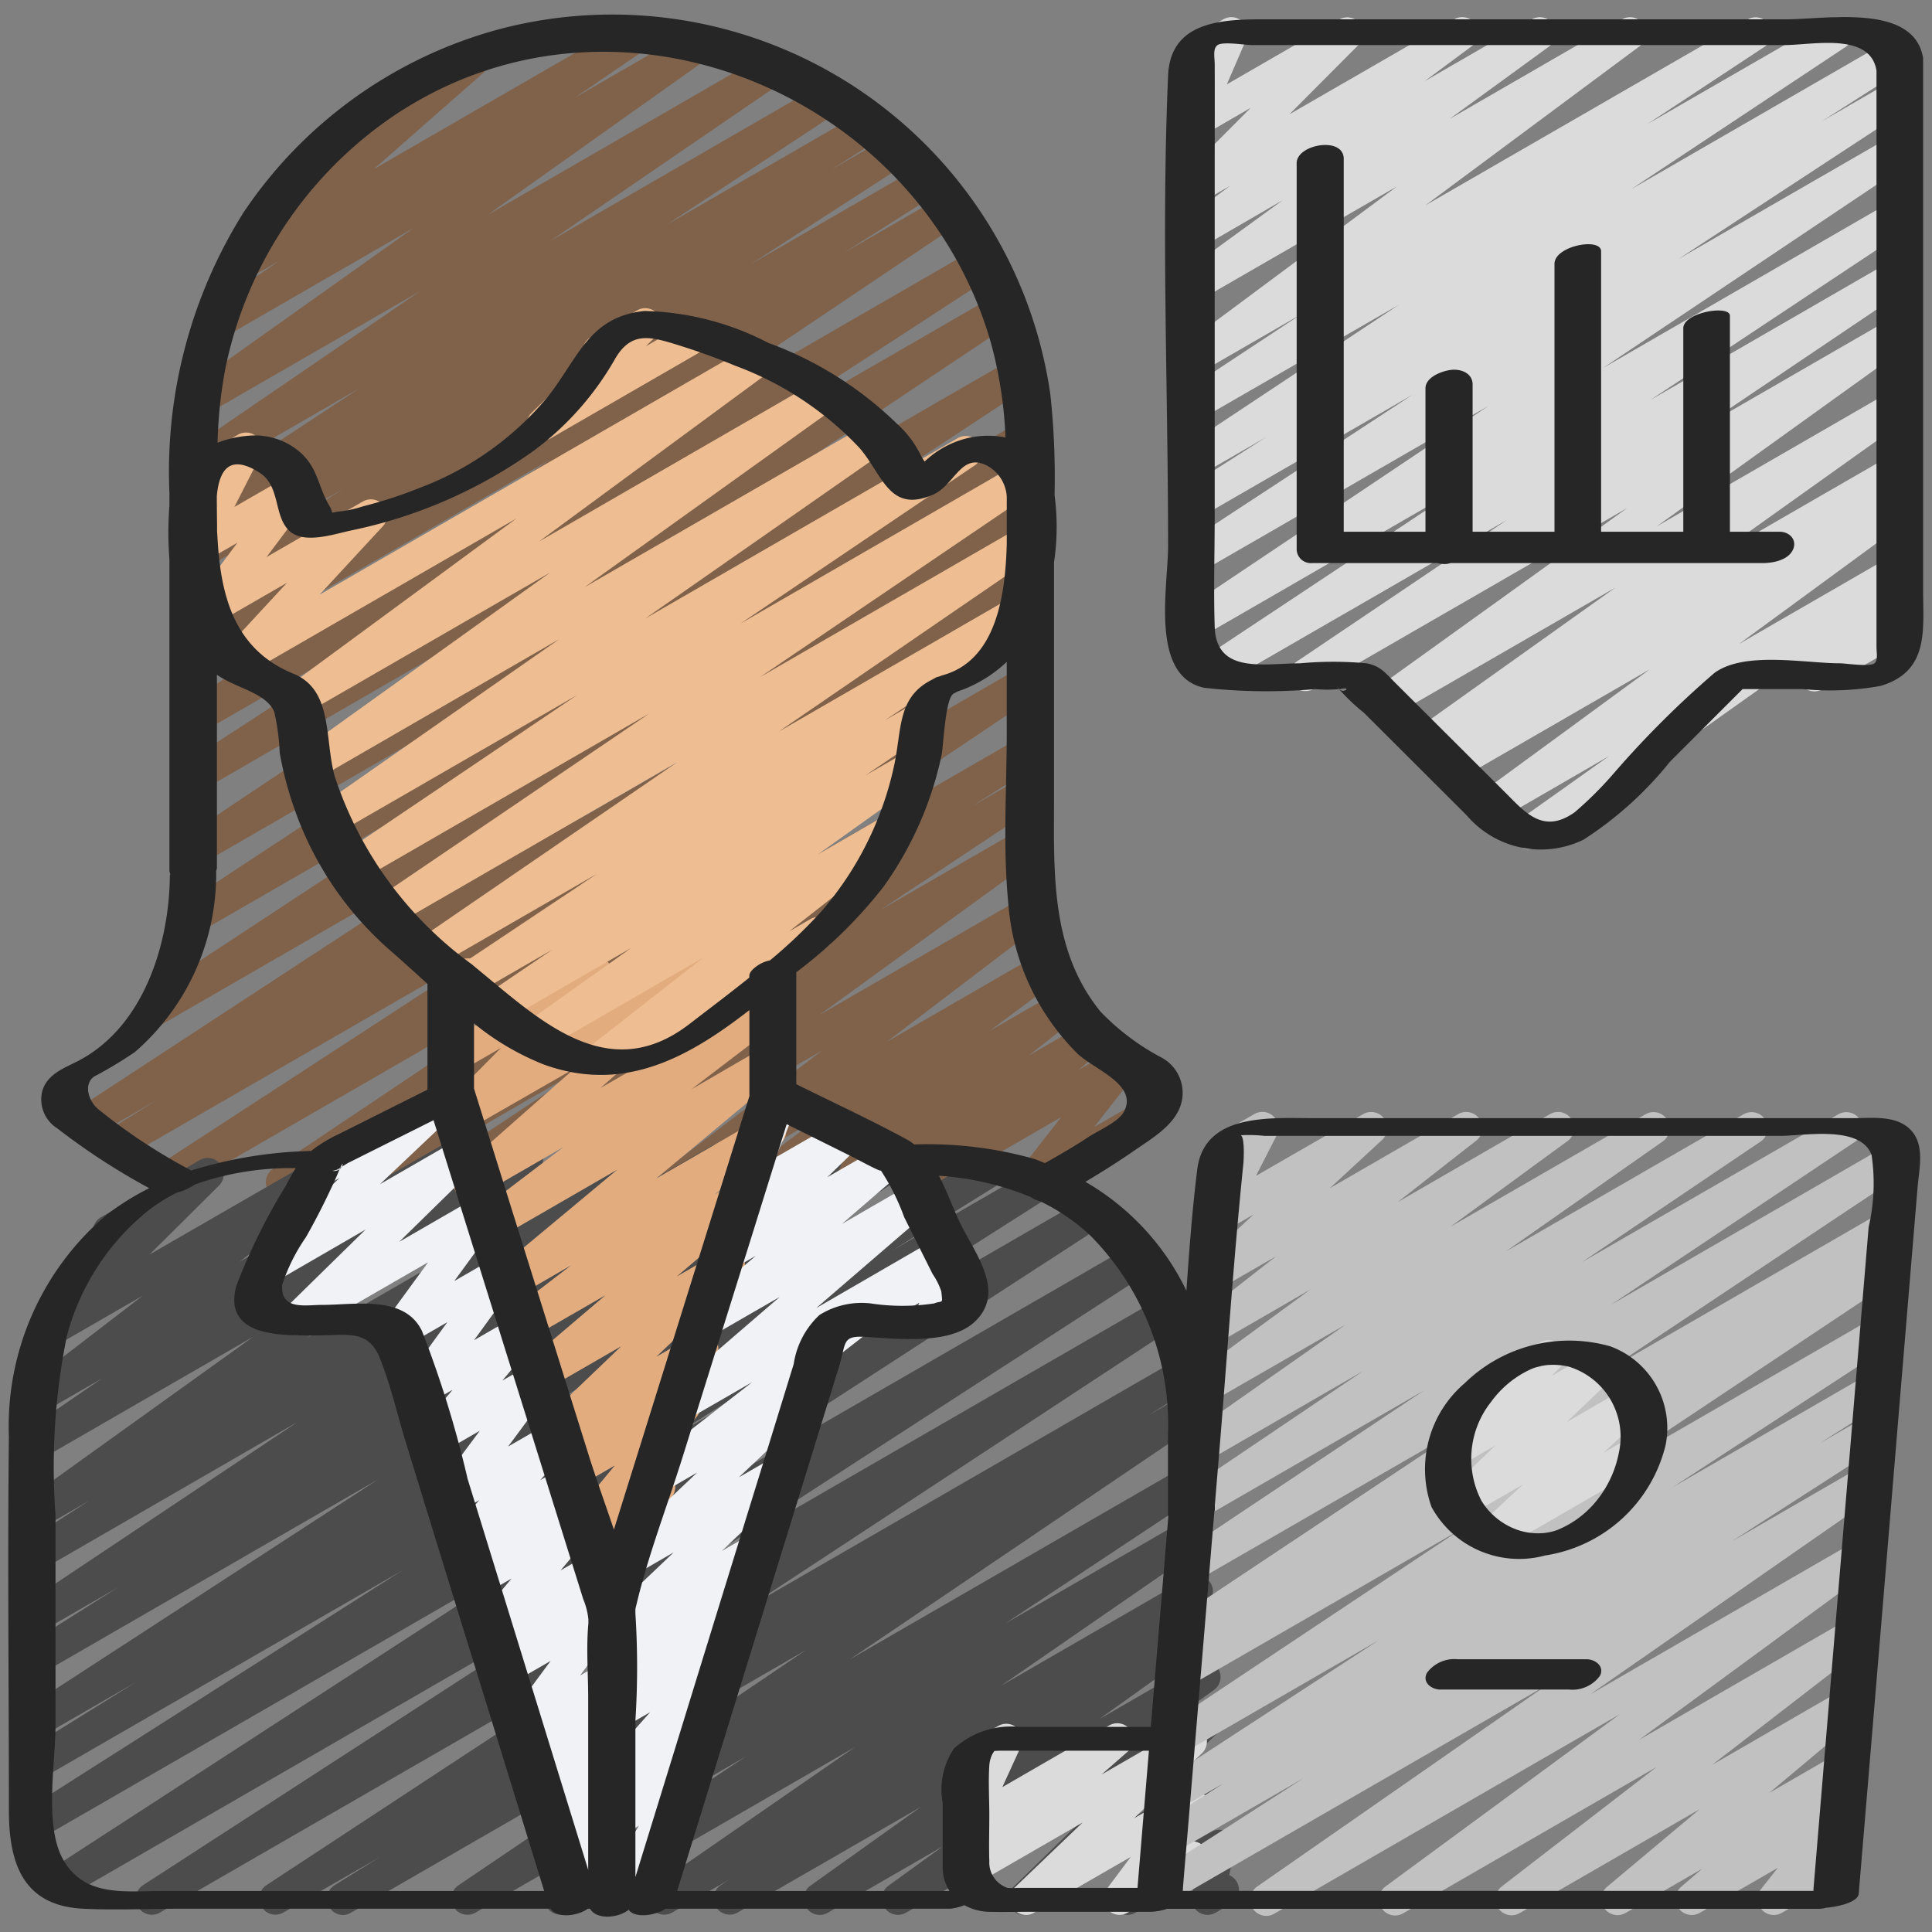 <svg xmlns="http://www.w3.org/2000/svg" id="Icons" height="512" viewBox="0 0 60 60" width="512"><rect x="0" y="0" width="60" height="60" fill="#808080" stroke="none"/><path d="m10.956 37.224a.5.5 0 0 1 -.268-.922l2.04-1.3-3.736 2.154a.5.5 0 0 1 -.528-.847l10.899-7.309-13.863 8a.5.5 0 0 1 -.522-.852l11.128-7.248-12.265 7.079a.5.5 0 0 1 -.514-.857l1.554-.964-1.988 1.148a.5.5 0 0 1 -.524-.851l14.344-9.387-11.77 6.795a.5.5 0 0 1 -.524-.85l12.858-8.456-11.2 6.464a.5.5 0 0 1 -.524-.85l11.539-7.59-10.812 6.242a.5.5 0 0 1 -.527-.848l12.4-8.287-11.873 6.856a.5.5 0 0 1 -.522-.852l8.81-5.735-8.288 4.784a.5.5 0 0 1 -.529-.847l11.34-7.623-10.811 6.242a.5.5 0 0 1 -.518-.855l2.865-1.82-2.347 1.354a.5.5 0 0 1 -.521-.852l4.894-3.158-4.373 2.524a.5.5 0 0 1 -.518-.854l1.458-.928-.94.542a.5.5 0 0 1 -.524-.851l5.4-3.552-4.876 2.816a.5.5 0 0 1 -.532-.846l7.3-4.992-6.6 3.808a.5.5 0 0 1 -.54-.84l6.931-4.925-5.855 3.38a.5.5 0 0 1 -.532-.846l2.208-1.51-.934.539a.5.5 0 0 1 -.58-.808l3.583-3.147a.5.5 0 0 1 -.37-.918l4.177-2.412a.5.5 0 0 1 .58.809l-3.51 3.082 7.927-4.576a.5.5 0 0 1 .532.845l-2.206 1.508 3.668-2.117a.5.5 0 0 1 .54.84l-6.931 4.926 8.713-5.031a.5.5 0 0 1 .532.846l-7.291 4.989 8.481-4.9a.5.5 0 0 1 .525.851l-5.4 3.55 6.092-3.516a.5.5 0 0 1 .519.854l-1.464.932 1.826-1.054a.5.5 0 0 1 .521.853l-4.89 3.161 5.252-3.034a.5.5 0 0 1 .518.854l-2.86 1.817 3.075-1.775a.5.5 0 0 1 .529.848l-11.343 7.625 11.788-6.806a.5.5 0 0 1 .522.852l-8.811 5.736 8.922-5.15a.5.5 0 0 1 .527.848l-12.4 8.285 12.45-7.187a.5.5 0 0 1 .524.851l-11.544 7.592 11.215-6.47a.5.5 0 0 1 .524.85l-12.856 8.45 12.388-7.15a.5.5 0 0 1 .523.851l-14.343 9.388 13.824-7.98a.5.5 0 0 1 .513.857l-1.541.956 1.028-.593a.5.5 0 0 1 .522.852l-11.13 7.25 10.604-6.124a.5.5 0 0 1 .528.848l-10.9 7.311 10.372-5.986a.5.5 0 0 1 .518.854l-2.041 1.3 1.523-.879a.5.5 0 0 1 .526.85l-4.909 3.258 4.383-2.531a.5.5 0 0 1 .544.837l-6.806 4.945 6.391-3.69a.5.5 0 0 1 .552.831l-4.851 3.694 4.75-2.742a.5.5 0 0 1 .549.834l-2.11 1.572 2.161-1.245a.5.5 0 0 1 .558.826l-1.516 1.192 1.758-1.016a.5.5 0 0 1 .568.819l-.789.647 1.206-.7a.5.5 0 0 1 .643.74l-1.347 1.724 1.474-.851a.5.5 0 0 1 .5.866l-3.7 2.138a.5.5 0 0 1 -.644-.74l1.344-1.718-4.261 2.459a.5.5 0 0 1 -.567-.819l.79-.647-2.547 1.465a.5.5 0 0 1 -.558-.826l1.515-1.19-3.5 2.017a.5.5 0 0 1 -.549-.834l2.11-1.571-4.167 2.405a.5.5 0 0 1 -.553-.831l4.851-3.689-7.829 4.521a.5.5 0 0 1 -.544-.837l6.806-4.944-10.014 5.781a.5.5 0 0 1 -.526-.849l4.9-3.255-7.111 4.1a.5.5 0 0 1 -.245.073z" fill="#80624b"></path><path d="m10.654 59.471a.5.5 0 0 1 -.264-.924l1.4-.871-2.998 1.724a.5.5 0 0 1 -.524-.85l13.252-8.706-16.559 9.556a.5.5 0 0 1 -.522-.852l14.177-9.18-16.561 9.565a.5.5 0 0 1 -.523-.853l15.916-10.323-16.168 9.334a.5.5 0 0 1 -.518-.855l11.738-7.468-11.22 6.475a.5.5 0 0 1 -.513-.857l3.458-2.148-2.945 1.7a.5.5 0 0 1 -.522-.852l11.009-7.156-10.487 6.053a.5.5 0 0 1 -.516-.855l2.9-1.831-2.384 1.378a.5.5 0 0 1 -.527-.849l8.488-5.665-7.961 4.6a.5.5 0 0 1 -.521-.861l2-1.288-1.476.852a.5.5 0 0 1 -.542-.839l7.125-5.112-6.583 3.8a.5.5 0 0 1 -.533-.844l2.415-1.66-1.778 1.027a.5.5 0 0 1 -.555-.829l3.6-2.767-2.632 1.517a.5.5 0 0 1 -.6-.788l2.259-2.24a.5.5 0 0 1 -.507-.244.5.5 0 0 1 .183-.682l3.065-1.774a.5.5 0 0 1 .648.129.5.5 0 0 1 -.045.659l-2.159 2.144 5.827-3.361a.5.5 0 0 1 .554.829l-3.594 2.763 6.226-3.592a.5.5 0 0 1 .533.844l-2.415 1.656 4.34-2.506a.5.5 0 0 1 .542.839l-7.123 5.115 10.307-5.948a.5.5 0 0 1 .521.852l-2.009 1.3 3.722-2.152a.5.5 0 0 1 .528.848l-8.485 5.663 11.282-6.511a.5.5 0 0 1 .517.855l-2.9 1.831 4.646-2.686a.5.5 0 0 1 .523.851l-11 7.154 13.447-7.764a.5.5 0 0 1 .514.857l-3.456 2.147 4.361-2.518a.5.5 0 0 1 .518.855l-11.74 7.467 12.821-7.4a.5.5 0 0 1 .523.853l-15.918 10.323 16.83-9.717a.5.5 0 0 1 .521.853l-14.178 9.18 14.564-8.408a.5.5 0 0 1 .525.851l-13.253 8.71 13.266-7.66a.5.5 0 0 1 .515.857l-1.393.869 1.006-.58a.5.5 0 0 1 .53.847l-10.8 7.309 10.331-5.964a.5.5 0 0 1 .526.85l-6.031 4 5.561-3.21a.5.5 0 0 1 .535.844l-6.22 4.295 5.838-3.37a.5.5 0 0 1 .524.85l-.353.233a.5.5 0 0 1 .465.876l-3.426 2.448 3.018-1.742a.5.5 0 0 1 .543.838l-1.691 1.216 1.263-.729a.5.5 0 0 1 .6.791l-2.846 2.771 2.433-1.4a.5.5 0 0 1 .642.743l-1.07 1.352.578-.334a.5.5 0 0 1 .739.539l-.175.8a.5.5 0 0 1 .054.894l-.477.274a.5.5 0 0 1 -.737-.54l.117-.538-1.867 1.077a.5.5 0 0 1 -.642-.743l1.069-1.35-3.628 2.093a.5.5 0 0 1 -.6-.791l2.845-2.771-6.171 3.562a.5.5 0 0 1 -.543-.838l1.688-1.223-3.57 2.061a.5.5 0 0 1 -.541-.84l3.43-2.446-5.7 3.286a.5.5 0 0 1 -.524-.85l.256-.169-1.766 1.019a.5.5 0 0 1 -.534-.843l6.221-4.3-8.903 5.143a.5.5 0 0 1 -.526-.849l6.029-3.994-8.39 4.843a.5.5 0 0 1 -.531-.846l10.8-7.311-14.132 8.157a.5.5 0 0 1 -.246.071z" fill="#4c4c4c"></path><path d="m18.7 50.428a.5.5 0 0 1 -.421-.77l.144-.224a.486.486 0 0 1 -.408-.169.5.5 0 0 1 -.023-.633l.577-.759-.336.193a.5.5 0 0 1 -.634-.752l1.493-1.8-1.4.81a.5.5 0 0 1 -.587-.8l.975-.89-.777.448a.5.5 0 0 1 -.6-.794l2.587-2.477-2.554 1.473a.5.5 0 0 1 -.573-.813l2.637-2.245-2.56 1.474a.5.5 0 0 1 -.555-.828l2.044-1.572-1.9 1.1a.5.5 0 0 1 -.57-.817l3.908-3.256-3.906 2.255a.5.5 0 0 1 -.554-.83l2.8-2.135-2.685 1.549a.5.5 0 0 1 -.581-.807l3.606-3.18-3.567 2.049a.5.5 0 0 1 -.6-.785l1.88-1.9-1.275.735a.5.5 0 0 1 -.741-.527l.336-1.73a.494.494 0 0 1 -.28-.221.5.5 0 0 1 .182-.683l.5-.29a.5.5 0 0 1 .741.528l-.294 1.513 3.557-2.054a.5.5 0 0 1 .606.785l-1.882 1.901 4.666-2.7a.5.5 0 0 1 .581.807l-3.606 3.181 5.07-2.927a.5.5 0 0 1 .553.83l-2.8 2.137 2.243-1.3a.5.5 0 0 1 .57.817l-3.905 3.252 3.289-1.9a.5.5 0 0 1 .555.828l-2.043 1.579.9-.517a.5.5 0 0 1 .573.813l-2.64 2.244 1.356-.783a.5.5 0 0 1 .6.794l-2.586 2.478 1.18-.682a.5.5 0 0 1 .587.8l-1.029.939a.5.5 0 0 1 .518.8l-1.493 1.8.074-.042a.5.5 0 0 1 .647.735l-.831 1.094a.481.481 0 0 1 .21.131.5.5 0 0 1 .06.615l-.516.808a.487.487 0 0 1 .08.1.5.5 0 0 1 -.182.683l-.742.427a.49.49 0 0 1 -.249.087z" fill="#e2ac7f"></path><path d="m16.86 13.676a.5.5 0 0 1 -.349-.858l1.674-1.635a.321.321 0 0 1 -.019-.031.5.5 0 0 1 .183-.682l1.44-.832a.5.5 0 0 1 .6.79l-.334.327 1.329-.768a.5.5 0 0 1 .5.866l-4.774 2.755a.49.49 0 0 1 -.25.068z" fill="#eebd91"></path><path d="m18.616 33.4a.5.5 0 0 1 -.308-.893l3.532-2.767-5 2.889a.5.5 0 0 1 -.54-.84l3.3-2.348-3.984 2.3a.5.5 0 0 1 -.531-.846l2.063-1.4-2.51 1.448a.5.5 0 0 1 -.538-.843l4.439-2.962-5.025 2.9a.5.5 0 0 1 -.534-.845l8.057-5.525-8.831 5.1a.5.5 0 0 1 -.531-.847l8.49-5.763-9.009 5.2a.5.5 0 0 1 -.529-.847l7.289-4.921-7.504 4.33a.5.5 0 0 1 -.536-.843l7.5-5.233-7.537 4.356a.5.5 0 0 1 -.541-.839l7.787-5.58-7.647 4.41a.5.5 0 0 1 -.545-.835l7.148-5.256-8.472 4.89a.5.5 0 0 1 -.617-.772l1.961-2.12-2.236 1.29a.5.5 0 0 1 -.624-.1.5.5 0 0 1 -.027-.631l1.345-1.8-1.055.608a.5.5 0 0 1 -.695-.66l.809-1.586a.5.5 0 0 1 -.473-.88l1.435-.839a.5.5 0 0 1 .695.66l-.808 1.584 1.7-.978a.5.5 0 0 1 .65.731l-1.351 1.803 2.99-1.725a.5.5 0 0 1 .617.773l-1.96 2.12 13.42-7.748a.5.5 0 0 1 .546.835l-7.15 5.262 8.659-5a.5.5 0 0 1 .541.839l-7.787 5.58 8.846-5.101a.5.5 0 0 1 .536.843l-7.5 5.233 9.718-5.611a.5.5 0 0 1 .529.846l-7.283 4.917 8.569-4.947a.5.5 0 0 1 .532.847l-8.493 5.763 8.1-4.675a.5.5 0 0 1 .533.844l-8.061 5.529 7.212-4.163a.5.5 0 0 1 .527.848l-4.435 2.959.928-.535a.5.5 0 0 1 .531.846l-2.062 1.4 1.278-.737a.5.5 0 0 1 .54.84l-3.294 2.348 2.078-1.2a.5.5 0 0 1 .559.826l-3.532 2.767.64-.369a.5.5 0 1 1 .5.865l-6.784 3.917a.491.491 0 0 1 -.25.064z" fill="#eebd91"></path><path d="m31.868 59.471a.5.5 0 0 1 -.346-.862l2.1-2.009-3.322 1.917a.5.5 0 0 1 -.579-.809l.822-.721-.267.154a.5.5 0 0 1 -.7-.64l.6-1.323a.5.5 0 0 1 -.31-.929l1.134-.649a.5.5 0 0 1 .705.639l-.576 1.261 3.321-1.917a.5.5 0 0 1 .579.809l-.82.719 2.512-1.45a.5.5 0 0 1 .6.794l-2.1 2.011 1.518-.876a.5.5 0 0 1 .651.732l-.748 1 .107-.061a.5.5 0 1 1 .5.865l-2.23 1.274a.5.5 0 0 1 -.651-.732l.749-1-3 1.73a.49.49 0 0 1 -.249.073z" fill="#dbdbdb"></path><path d="m54.311 21.478a.5.5 0 0 1 -.25-.933l4.66-2.691a.5.5 0 0 1 .607.783l-.317.325a.5.5 0 0 1 .21.931l-2.621 1.513a.5.5 0 0 1 -.608-.782l.089-.092-1.52.878a.5.5 0 0 1 -.25.068z" fill="#dbdbdb"></path><path d="m47.471 26.369a.5.5 0 0 1 -.289-.908l2.791-1.982-3.458 2a.5.5 0 0 1 -.545-.836l5.266-3.856-5.972 3.447a.5.5 0 0 1 -.526-.849l.151-.1-.367.211a.5.5 0 0 1 -.54-.84l6.187-4.409-6.912 3.99a.5.5 0 0 1 -.542-.839l7.818-5.619-9.745 5.621a.5.5 0 0 1 -.529-.847l6.531-4.4-8.92 5.147a.5.5 0 0 1 -.526-.85l7.99-5.3-8.054 4.65a.5.5 0 0 1 -.528-.848l9.47-6.344-8.942 5.162a.5.5 0 0 1 -.524-.851l7.116-4.662-6.593 3.806a.5.5 0 0 1 -.518-.855l2.565-1.635-2.047 1.182a.5.5 0 0 1 -.526-.85l6.691-4.441-6.165 3.558a.5.5 0 0 1 -.525-.849l3.646-2.407-3.119 1.8a.5.5 0 0 1 -.548-.834l6.654-4.944-6.108 3.524a.5.5 0 0 1 -.544-.837l3.1-2.257-2.556 1.482a.5.5 0 0 1 -.668-.158.5.5 0 0 1 .119-.676l1.47-1.094-.916.529a.5.5 0 0 1 -.6-.785l2.159-2.168-1.555.9a.5.5 0 0 1 -.708-.633l.62-1.441a.5.5 0 0 1 -.334-.927l1.126-.647a.5.5 0 0 1 .708.633l-.6 1.387 3.5-2.02a.5.5 0 0 1 .6.785l-2.156 2.165 5.116-2.95a.5.5 0 0 1 .549.834l-1.464 1.086 3.33-1.92a.5.5 0 0 1 .544.837l-3.1 2.257 5.356-3.094a.5.5 0 0 1 .548.834l-6.655 4.943 10.012-5.777a.5.5 0 0 1 .526.849l-3.648 2.406 5.647-3.255a.5.5 0 0 1 .526.849l-6.678 4.43 7.986-4.61a.5.5 0 0 1 .518.854l-2.579 1.644 2.142-1.237a.5.5 0 0 1 .524.851l-7.111 4.659 6.587-3.8a.5.5 0 0 1 .528.848l-9.467 6.342 8.94-5.161a.5.5 0 0 1 .526.849l-8 5.309 7.474-4.317a.5.5 0 0 1 .529.848l-6.53 4.4 6-3.464a.5.5 0 0 1 .542.839l-7.817 5.618 7.275-4.2a.5.5 0 0 1 .54.84l-6.185 4.409 5.646-3.258a.5.5 0 0 1 .525.849l-.4.267a.493.493 0 0 1 .546.21.5.5 0 0 1 -.124.677l-5.262 3.855 4.715-2.723a.5.5 0 0 1 .539.841l-7.908 5.613a.5.5 0 0 1 -.22.6l-3.411 1.969a.491.491 0 0 1 -.25.069z" fill="#dbdbdb"></path><path d="m39.326 59.5a.5.5 0 0 1 -.285-.91l8.985-6.25-11.718 6.76a.5.5 0 0 1 -.521-.854l4.7-3.025-4.052 2.339a.5.5 0 0 1 -.518-.854l2.074-1.317-1.445.834a.5.5 0 0 1 -.524-.852l6.784-4.425-6.115 3.53a.5.5 0 0 1 -.527-.849l9.194-6.125-8.494 4.9a.5.5 0 0 1 -.516-.855l.514-.325a.5.5 0 0 1 -.424-.894l9.208-6.128-8.506 4.908a.5.5 0 0 1 -.528-.848l7.614-5.079-6.926 4a.5.5 0 0 1 -.529-.847l5.557-3.752-4.88 2.818a.5.5 0 0 1 -.537-.841l4.876-3.421-4.187 2.412a.5.5 0 0 1 -.546-.836l3.634-2.664-2.938 1.7a.5.5 0 0 1 -.559-.826l2.437-1.907-1.735 1a.5.5 0 0 1 -.588-.8l1.628-1.5-.891.514a.5.5 0 0 1 -.7-.661l.7-1.376a.5.5 0 0 1 -.237-.932l1.143-.66a.5.5 0 0 1 .7.66l-.643 1.256 3.329-1.918a.5.5 0 0 1 .589.8l-1.623 1.5 3.984-2.3a.5.5 0 0 1 .559.826l-2.434 1.905 4.727-2.731a.5.5 0 0 1 .546.836l-3.64 2.664 6.069-3.5a.5.5 0 0 1 .537.841l-4.877 3.419 7.385-4.26a.5.5 0 0 1 .53.846l-5.561 3.754 7.975-4.6a.5.5 0 0 1 .527.848l-7.6 5.074 8.592-4.961a.5.5 0 0 1 .528.848l-9.213 6.141 8.543-4.932a.5.5 0 0 1 .516.856l-.512.323a.5.5 0 0 1 .423.894l-9.2 6.129 8.5-4.908a.5.5 0 0 1 .524.852l-6.776 4.42 6.109-3.527a.5.5 0 0 1 .517.855l-2.067 1.312 1.439-.83a.5.5 0 0 1 .521.854l-4.7 3.026 4.056-2.342a.5.5 0 0 1 .536.843l-8.988 6.251 8.261-4.769a.5.5 0 0 1 .546.835l-7.282 5.343 6.525-3.766a.5.5 0 0 1 .555.828l-4.81 3.714 4.079-2.355a.5.5 0 0 1 .571.815l-2.874 2.409 2.14-1.235a.5.5 0 0 1 .574.813l-.66.562a.5.5 0 0 1 .6.122.5.5 0 0 1 .014.637l-.583.738a.5.5 0 0 1 .314.929l-2.009 1.159a.5.5 0 0 1 -.643-.742l.518-.655-2.428 1.4a.5.5 0 0 1 -.574-.812l.655-.56-2.385 1.376a.5.5 0 0 1 -.571-.815l2.873-2.408-5.592 3.228a.5.5 0 0 1 -.555-.828l4.813-3.713-7.876 4.547a.5.5 0 0 1 -.546-.835l7.275-5.348-10.724 6.19a.494.494 0 0 1 -.25.07z" fill="#c1c1c1"></path><path d="m46.315 48.2a.5.5 0 0 1 -.342-.864l1.327-1.236-1.736 1a.5.5 0 0 1 -.6-.794l1.483-1.42-1.166.673a.5.5 0 0 1 -.6-.789l.921-.907a.492.492 0 0 1 -.2-.193.5.5 0 0 1 .183-.683l2.257-1.3a.5.5 0 0 1 .6.789l-.263.259 1.363-.787a.5.5 0 0 1 .6.794l-1.485 1.421 1.876-1.083a.5.5 0 0 1 .593.8l-1.326 1.237.914-.527a.5.5 0 1 1 .5.865l-4.645 2.682a.489.489 0 0 1 -.254.063z" fill="#dbdbdb"></path><path d="m17.614 58.9a.5.5 0 0 1 -.442-.734l.567-1.075-.349.2a.5.5 0 0 1 -.635-.751l.143-.174a.492.492 0 0 1 -.447-.175.5.5 0 0 1 0-.642l.329-.393-.042.024a.5.5 0 0 1 -.616-.773l.241-.259a.5.5 0 0 1 -.6-.757l1.337-1.809-1.252.723a.5.5 0 0 1 -.617-.773l.7-.757-.474.273a.5.5 0 0 1 -.634-.754l1.063-1.269-.9.516a.5.5 0 0 1 -.611-.778l.555-.581-.308.177a.5.5 0 0 1 -.625-.763l.889-1.009-.689.4a.5.5 0 0 1 -.652-.729l1.355-1.824-1.252.723a.5.5 0 0 1 -.633-.754l1.041-1.242-.87.5a.5.5 0 0 1 -.655-.726l1.36-1.872-1.327.765a.5.5 0 0 1 -.654-.727l1.386-1.9-3.816 2.199a.5.5 0 0 1 -.6-.79l2.474-2.426-2.739 1.586a.5.5 0 0 1 -.594-.8l2.525-2.388-.477.274a.5.5 0 0 1 -.5-.865l4.159-2.4a.5.5 0 0 1 .593.8l-2.521 2.386 2.477-1.429a.5.5 0 0 1 .6.79l-2.477 2.426 2.441-1.408a.5.5 0 0 1 .654.728l-1.387 1.9 1.318-.76a.5.5 0 0 1 .654.727l-1.358 1.87 1.284-.741a.5.5 0 0 1 .633.754l-1.039 1.242.874-.5a.5.5 0 0 1 .652.73l-1.346 1.818 1.261-.728a.5.5 0 0 1 .625.764l-.889 1.008.693-.4a.5.5 0 0 1 .611.779l-.558.583.316-.182a.5.5 0 0 1 .634.754l-1.063 1.268.9-.518a.5.5 0 0 1 .616.772l-.7.757.478-.275a.5.5 0 0 1 .652.731l-1.344 1.8.718-.414a.5.5 0 0 1 .616.772l-.374.405a.518.518 0 0 1 .395.178.5.5 0 0 1 0 .643l-.419.5a.5.5 0 0 1 .425.816l-.29.352a.5.5 0 0 1 .352.726l-.579 1.1a.5.5 0 0 1 .575.23.5.5 0 0 1 -.183.682l-1.381.8a.5.5 0 0 1 -.253.073z" fill="#f0f2f5"></path><path d="m26.669 41.472a.5.5 0 0 1 -.25-.933l2.937-1.7a.5.5 0 0 1 .709.63l-.165.384a.479.479 0 0 1 .474.248.5.5 0 0 1 -.183.683l-1.064.614a.5.5 0 0 1 -.709-.63l.133-.31-1.632.942a.5.5 0 0 1 -.25.072z" fill="#f0f2f5"></path><path d="m19.03 59.39a.5.5 0 0 1 -.421-.771l1.235-1.919-.565.325a.5.5 0 0 1 -.612-.777l.5-.529a.5.5 0 0 1 -.515-.812l1.539-1.733-.915.528a.5.5 0 0 1 -.578-.81l.336-.291a.546.546 0 0 1 -.414-.208.5.5 0 0 1 .075-.667l.811-.716-.231.133a.5.5 0 0 1 -.594-.8l2.241-2.132-1.158.668a.5.5 0 0 1 -.594-.8l2.48-2.347-1.1.637a.5.5 0 0 1 -.557-.827l3.364-2.616-2.112 1.218a.5.5 0 0 1 -.657-.143.5.5 0 0 1 .081-.668l3.545-3.055-2.148 1.239a.5.5 0 0 1 -.657-.142.5.5 0 0 1 .08-.669l1.982-1.706-.753.435a.5.5 0 0 1 -.6-.791l1.07-1.044a.492.492 0 0 1 -.463-.106.5.5 0 0 1 -.131-.567l.927-2.221a.488.488 0 0 1 -.046-.066.5.5 0 0 1 .183-.684l.378-.218a.5.5 0 0 1 .711.626l-.66 1.582 2.029-1.171a.5.5 0 0 1 .6.791l-1.022.993 1.856-1.07a.5.5 0 0 1 .577.812l-1.98 1.709 2.168-1.252a.5.5 0 0 1 .577.811l-3.545 3.055 3.8-2.2a.5.5 0 0 1 .557.827l-4.445 3.458a.482.482 0 0 1 .219.167.5.5 0 0 1 -.056.662l-2.476 2.342 1.114-.643a.5.5 0 0 1 .6.795l-2.243 2.135.91-.526a.5.5 0 0 1 .581.808l-.931.823a.5.5 0 0 1 .488.2.5.5 0 0 1 -.079.668l-.644.558a.5.5 0 0 1 .253.817l-1.541 1.745.179-.1a.5.5 0 0 1 .612.778l-.77.81a.5.5 0 0 1 .324.761l-1.299 2.021a.517.517 0 0 1 .453.25.5.5 0 0 1 -.182.683l-1.489.859a.49.49 0 0 1 -.252.068z" fill="#f0f2f5"></path><g fill="#262626"><path d="m10.564 36.267-.017.041a.318.318 0 0 0 .064-.07z"></path><path d="m.276 44.615c-.043 3.865 0 7.732 0 11.6 0 1.591.4 2.967 2.3 3.062 1 .049 2.017 0 3.02 0h11.504c.2.3.809.241 1.16 0h.065c.193.346.862.3 1.2.033.162.249.767.211 1.147-.033h8.849a1.764 1.764 0 0 0 .43-.11 1.651 1.651 0 0 0 .754.206c.394.01.789 0 1.183 0h3.816a1.7 1.7 0 0 0 .537-.093h20.284a.849.849 0 0 0 .179-.032c.42-.036 1-.182 1.02-.438q.6-7.149 1.192-14.3l.636-7.635c.047-.56.225-1.28-.178-1.745-.443-.51-1.207-.405-1.815-.405h-16.735c-1.357 0-3.42-.174-3.642 1.59-.156 1.247-.249 2.508-.337 3.768a7.823 7.823 0 0 0 -3.136-3.38c.516-.309 1.026-.63 1.521-.973.534-.372 1.257-.782 1.451-1.45a1.246 1.246 0 0 0 -.608-1.436 7.44 7.44 0 0 1 -1.9-1.432c-1.572-1.939-1.439-4.38-1.439-6.715v-7.24a7.46 7.46 0 0 0 .016-2.084 23.983 23.983 0 0 0 -.13-3.121 13.746 13.746 0 0 0 -17.112-11.346 13.923 13.923 0 0 0 -7.946 5.694 15.135 15.135 0 0 0 -2.3 8.714v.386a10.7 10.7 0 0 0 0 1.671v9.673a.458.458 0 0 0 .028.109c0 .014-.015.026-.015.04-.019 2.156-.831 4.743-2.9 5.782-.422.212-.892.391-1.055.882a1.062 1.062 0 0 0 .464 1.189 20.763 20.763 0 0 0 2.85 1.854 8.208 8.208 0 0 0 -1.314.82 8.6 8.6 0 0 0 -3.044 6.895zm10.224-8.19c.019-.051.033-.081.049-.117a.264.264 0 0 1 -.226.051.465.465 0 0 0 .243-.092c.086-.183.1-.117.047-.029.08-.051.157-.1.2-.123l2.651-1.326 3.012 9.636 1.638 5.241a2.215 2.215 0 0 1 .159.623v.132c-.072.762-.006 1.546-.006 2.312v5.336q-1.872-6.069-3.743-12.133a33.6 33.6 0 0 0 -1.419-4.6c-.541-1.125-2.081-.811-3.1-.811-.528 0-1.307.176-1.239-.632a5.675 5.675 0 0 1 .734-1.469 21.665 21.665 0 0 0 1-1.999zm-3.767-21.017c.069-.755.358-1.343 1.318-.735.653.414.447 1.284.895 1.774.433.473 1.378.155 1.919.035a14.978 14.978 0 0 0 5.708-2.482 9.258 9.258 0 0 0 2.526-2.85c.488-.849 1.072-.707 1.887-.456.625.193 1.243.412 1.847.664a10.1 10.1 0 0 1 3.867 2.561c.719.842.926 2.043 2.291 1.436.668-.3.857-1.329 1.684-.882a1.174 1.174 0 0 1 .591.946v1.463c-.04 1.524-.293 3.629-2 4.091-.035.009-.057.023-.089.033s-.068.016-.1.03-.03.019-.049.027-.054.029-.08.044c-1.12.56-.928 1.6-1.2 2.758a10.194 10.194 0 0 1 -2.245 4.445 15.585 15.585 0 0 1 -1.59 1.515 1.076 1.076 0 0 0 -.375.153c-.1.071-.268.194-.268.331v.052c-.622.5-1.256.976-1.859 1.441-2.543 1.958-4.684-.155-6.611-1.731-.048-.039-.093-.079-.14-.118a11.719 11.719 0 0 1 -4.26-5.83c-.332-1.152-.037-2.686-1.286-3.2-1.788-.729-2.247-2.321-2.355-4.14-.006-.086-.012-.186-.018-.291v-.189c-.004-.296-.007-.596-.008-.895zm20.611 20.924a6.962 6.962 0 0 1 .736 1.468l.883 1.766a2.107 2.107 0 0 1 .27.541c.047.426.041.264-.216.371a6.57 6.57 0 0 1 -1.985 0 2.472 2.472 0 0 0 -1.583.36 2.611 2.611 0 0 0 -.8 1.524l-.863 2.8q-1.286 4.157-2.566 8.313l-1.487 4.819v-4.858a26.227 26.227 0 0 0 0-3.329c0-.039 0-.078 0-.116s.013-.076.027-.135c.369-1.566.972-3.113 1.452-4.648l2.161-6.908q.528-1.694 1.058-3.388l2.069 1.029c.159.08.962.521.844.391zm-10.459-3.274c2.517.914 4.532-.248 6.388-1.688v2.67q-1.617 5.172-3.232 10.343-.488 1.56-.976 3.12c-.265-.789-.552-1.573-.793-2.346l-2.2-7.026q-.675-2.162-1.351-4.323v-2.024a8.193 8.193 0 0 0 2.164 1.274zm14.694 25.573a1.707 1.707 0 0 1 -.286 0 .831.831 0 0 1 -.569-.827c-.016-.477 0-.958 0-1.435 0-.51-.033-1.032 0-1.542a.923.923 0 0 1 .1-.362s.029-.047.059-.089c.072 0 .143-.007.155-.007h4.643q-.178 2.132-.355 4.262zm7.035-22.495c.011-.111.047-.806-.079-.88a4.466 4.466 0 0 1 .739.02h16c.76 0 2.5-.343 2.849.59a6 6 0 0 1 -.091 2.243l-1.713 20.558v.057h-19.588c.053-.7.117-1.4.175-2.095l.806-9.674c0-.018.016-.033.016-.051 0-.053 0-.106 0-.159q.057-.691.115-1.383c.257-3.074.457-6.157.771-9.226zm-2.342 8.437q0 1.242 0 2.483c0 .016.01.025.012.04q-.273 3.267-.545 6.535h-4.085a2.63 2.63 0 0 0 -2.028.672 2.279 2.279 0 0 0 -.35 1.688v2.009a1.352 1.352 0 0 0 .212.727h-8.459q2.049-6.64 4.1-13.28l.936-3.032c.209-.677.082-.928.738-.9.994.047 2.7.285 3.492-.489.924-.907.01-2.069-.442-2.973-.231-.462-.429-1.03-.692-1.538a8.973 8.973 0 0 1 2.861.665.683.683 0 0 0 .272.122 6.292 6.292 0 0 1 1.543 1.045 8.335 8.335 0 0 1 2.435 6.226zm-4.96-16.543a7.35 7.35 0 0 0 2.159 4.7c.525.49 1.894.967 1.427 1.807-.173.311-.8.579-1.1.777-.437.289-.89.551-1.346.807-.121-.045-.236-.1-.36-.138a12.2 12.2 0 0 0 -3.7-.441 1.577 1.577 0 0 0 -.19-.133c-1.133-.619-2.314-1.163-3.472-1.738v-3.478a14.324 14.324 0 0 0 2.7-2.643 10.918 10.918 0 0 0 1.808-4.08c.067-.317.116-1.821.387-1.935.045-.02.068-.038.105-.057a4.154 4.154 0 0 0 1.535-.923v2.237c-.002 1.729-.122 3.513.047 5.238zm-18.83-24.6c6.865-4.368 16.112-.462 18.3 7.246a13.2 13.2 0 0 1 .445 2.911 2.763 2.763 0 0 0 -1.337.062 2.943 2.943 0 0 0 -1.174.683 1.265 1.265 0 0 1 -.135-.225 3.248 3.248 0 0 0 -.73-.952 11.283 11.283 0 0 0 -3.993-2.508 8.774 8.774 0 0 0 -3.843-.99c-1.722.181-2.051 1.453-2.991 2.65a9.506 9.506 0 0 1 -3.958 2.831 13.946 13.946 0 0 1 -1.785.585 3.952 3.952 0 0 1 -.641.151c-.48.037-.229.138-.418-.18-.354-.6-.347-1.184-.934-1.677a2.147 2.147 0 0 0 -1.575-.484 3.32 3.32 0 0 0 -.956.216 14.185 14.185 0 0 1 .233-2.258 12.5 12.5 0 0 1 5.492-8.063zm-9.421 31.025c-.346-.287-.461-.818-.125-1.029a12.92 12.92 0 0 0 1.253-.754 7.315 7.315 0 0 0 2.524-5.628.425.425 0 0 0 .024-.09v-6c.554.405 1.549.561 1.783 1.163a7.21 7.21 0 0 1 .168 1.273 10.879 10.879 0 0 0 .434 1.666 10.349 10.349 0 0 0 2.965 4.434c.38.328.777.693 1.188 1.064v3.287l-2.734 1.369a4.524 4.524 0 0 0 -.882.535 13.477 13.477 0 0 0 -3.718.606 17.772 17.772 0 0 1 -2.88-1.896zm1.561 3.125a5.606 5.606 0 0 1 .862-.538 1.724 1.724 0 0 0 .571-.259 8.947 8.947 0 0 1 3.131-.505 5.17 5.17 0 0 0 -.306.542 18.412 18.412 0 0 0 -1.54 3.112c-.437 1.625 1.468 1.541 2.492 1.541.934 0 1.6-.2 1.962.7.343.845.548 1.777.817 2.648q1.3 4.227 2.608 8.452l1.681 5.454h-11.884c-1.136 0-2.411.2-3.068-1-.578-1.059-.224-2.987-.224-4.122v-6.558a20.43 20.43 0 0 1 .355-5.568 7.455 7.455 0 0 1 2.543-3.899z"></path><path d="m47.989 48.306a4.558 4.558 0 0 0 3.733-3.406 2.7 2.7 0 0 0 -1.712-3.088 4.649 4.649 0 0 0 -4.521 1.143 3.509 3.509 0 0 0 -1.032 3.845 3.1 3.1 0 0 0 3.532 1.506zm-1.677-4.776a3.134 3.134 0 0 1 1.188-.988 1.289 1.289 0 0 1 .287-.1c.005 0 .061-.015.075-.02.06-.011.121-.021.182-.028a2.115 2.115 0 0 1 .677.049 2.276 2.276 0 0 1 1.557 2.657 3.386 3.386 0 0 1 -.749 1.571 3.04 3.04 0 0 1 -1.17.846 1.683 1.683 0 0 1 -.556.1 1.93 1.93 0 0 1 -.686-.109 2.139 2.139 0 0 1 -1.112-.905 2.843 2.843 0 0 1 .307-3.073z"></path><path d="m41.581 21.403.007.005-.003-.005z"></path><path d="m37.4 21.36a17.353 17.353 0 0 0 3.442.041 4.286 4.286 0 0 0 .743 0 .24.24 0 0 1 -.063-.1.652.652 0 0 0 .067.1h.035c.367-.089.124.145-.032.007a5.972 5.972 0 0 0 .765.727l3.187 3.18a3.025 3.025 0 0 0 3.635.761 11.255 11.255 0 0 0 2.685-2.422l2.254-2.254h1.871a8.719 8.719 0 0 0 2.421-.1c1.505-.455 1.314-1.729 1.314-2.966v-16.528c-.276-1.712-3.008-1.206-4.251-1.206h-15.9c-1.363 0-3.218-.075-3.297 1.746-.211 4.852 0 9.758 0 14.614 0 1.257-.576 4.04 1.124 4.4zm.412-19.96c.165-.118.866 0 1.063 0h16.537c.877 0 2.67-.41 2.864.793v16.987.908c0 .182.053.42-.062.511-.15.119-.895 0-1.083 0-1.075 0-2.953-.385-3.888.3a30.1 30.1 0 0 0 -3.112 3.101 11.227 11.227 0 0 1 -1.225 1.223c-.97.693-1.536.011-2.124-.576l-3.457-3.447c-.306-.306-.455-.517-.88-.6a11.335 11.335 0 0 0 -2.076 0c-1.11 0-2.594.345-2.645-1.129-.039-1.161 0-2.33 0-3.491v-10.746c0-1.074.005-2.148 0-3.222 0-.236-.067-.499.088-.612z"></path><path d="m40.739 17.487h3.907a.782.782 0 0 0 .285.026 1.078 1.078 0 0 0 .119-.026h9.689c.32 0 .8-.087.948-.427.127-.3-.113-.547-.426-.547h-1.537v-6.707c0-.347-1.448-.107-1.448.388v6.319h-2.552v-8.707c0-.444-1.448-.173-1.448.388v8.319h-2.543v-4.573c0-.348-.355-.487-.664-.453-.27.029-.8.217-.8.573v4.453h-2.538v-11.58c0-.708-1.462-.456-1.462.134v12a.438.438 0 0 0 .47.42z"></path><path d="m49.266 51.529h-4a1.059 1.059 0 0 0 -.95.421c-.159.294.137.521.418.521h4a1.059 1.059 0 0 0 .95-.421c.159-.294-.137-.521-.418-.521z"></path></g></svg>